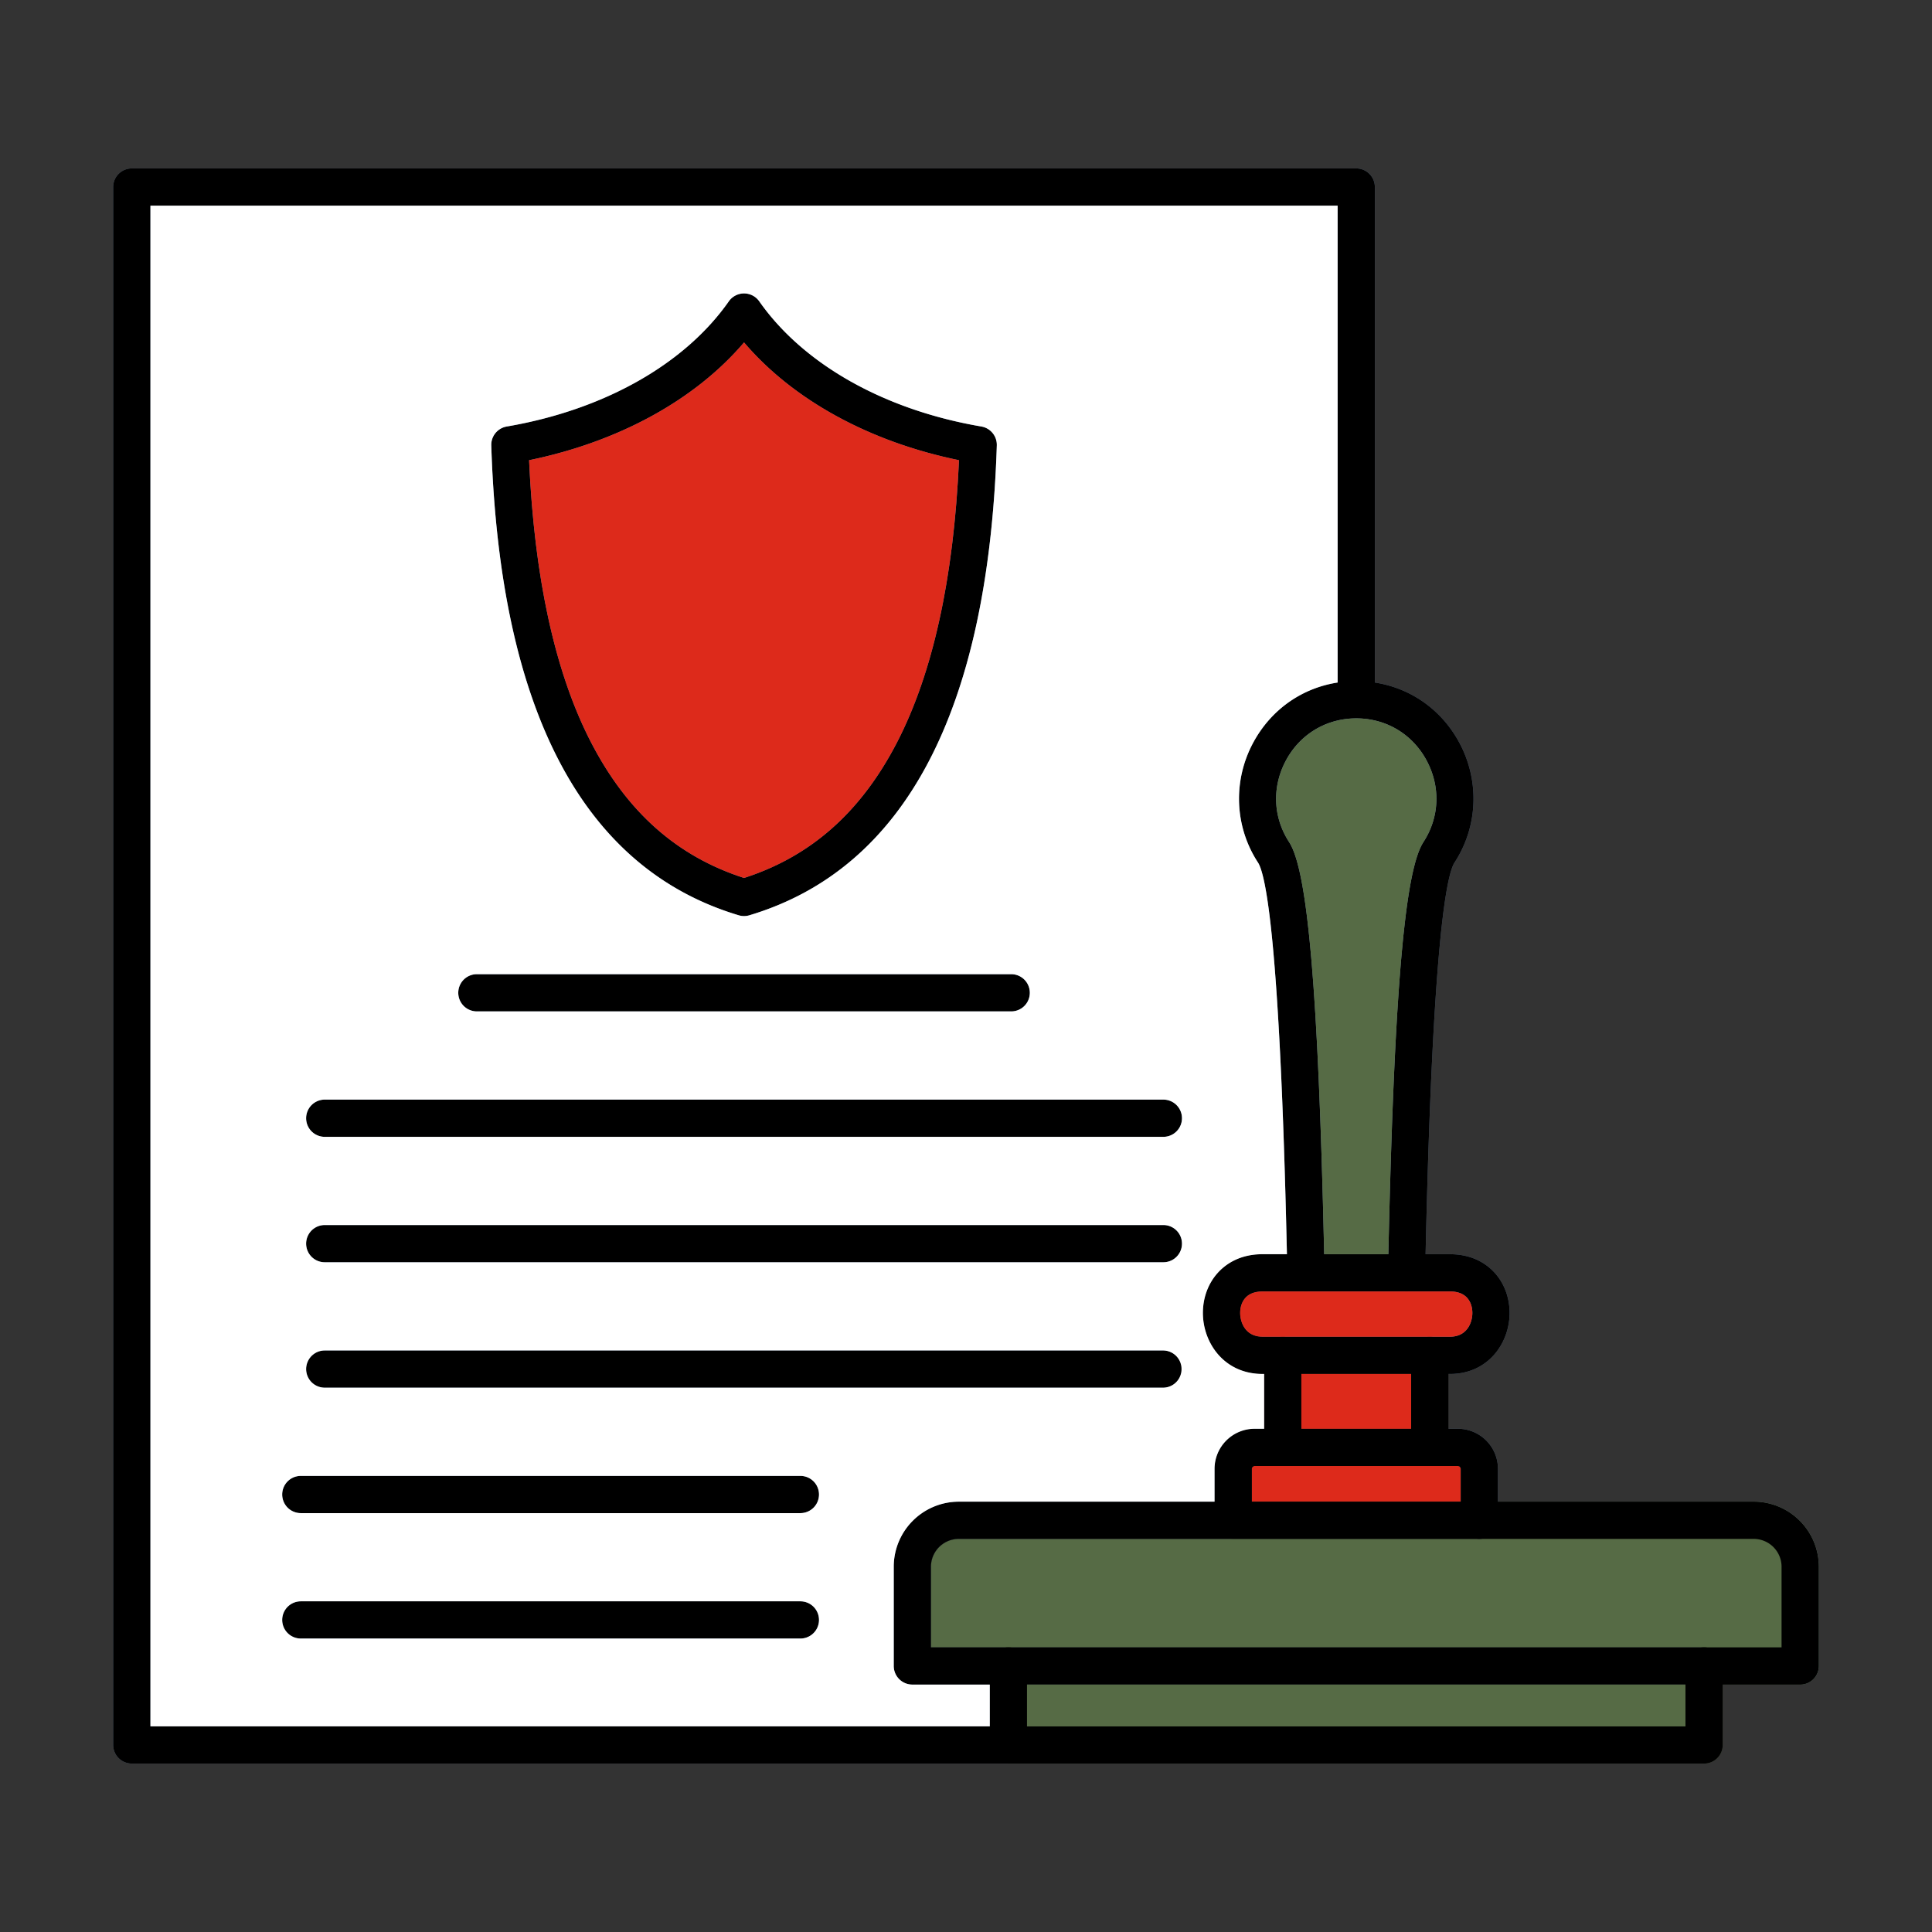 <svg xmlns="http://www.w3.org/2000/svg" version="1.1" xmlns:xlink="http://www.w3.org/1999/xlink" x="0" y="0" viewBox="0 0 173.397 173.397" style="enable-background:new 0 0 512 512" xml:space="preserve" fill-rule="evenodd" class=""><rect x="0" y="0" width="173.397" height="173.397" fill="#333333" stroke="none"/><g><path fill="#6b809b" d="M152.943 147.85h.002c.922 0 1.669.749 1.669 1.67v1.672h6.952c.923 0 1.671-.748 1.671-1.672v-8.908a5.846 5.846 0 0 0-5.838-5.837h-22.956v-2.949a3.6 3.6 0 0 0-3.597-3.596h-.853v1.672a1.67 1.67 0 0 1-1.67 1.67l2.523.001a.26.26 0 0 1 .254.253v4.619c0 .924.748 1.671 1.671 1.671H157.4a2.5 2.5 0 0 1 2.496 2.496v7.237zm-62.438 0h62.438a1.67 1.67 0 0 0-1.67 1.67v5.418H92.175v-5.417a1.67 1.67 0 0 0-1.67-1.671zm20.172-9.733h-.036.036zm15.973-14.805v4.918h-9.852v-4.918zm0 0v4.918h-9.852v-4.918zm-43.095 17.3v7.237l6.95.001a1.67 1.67 0 0 0-1.671 1.67v5.418h1.671a1.671 1.671 0 0 1 0 3.342H11.831a1.671 1.671 0 0 1-1.67-1.671V16.787c0-.923.747-1.67 1.67-1.67h109.893c.923 0 1.671.747 1.671 1.67v44.47c3.215.498 5.97 2.429 7.566 5.375 1.852 3.418 1.693 7.548-.414 10.776-.698 1.07-1.964 7.002-2.59 34.705-.004.156-.008.307-.01.452h2.18c2.075 0 3.332.907 4.02 1.668.864.953 1.34 2.233 1.34 3.603 0 2.654-1.88 5.476-5.36 5.476h-.135v-1.67c0-.912-.73-1.655-1.637-1.672h-13.191a.352.352 0 0 1-.037 0H113.32c-1.593 0-2.017-1.342-2.017-2.134 0-.539.168-1.023.473-1.359.342-.378.862-.57 1.544-.57h3.884a1.678 1.678 0 0 1-1.662-1.623c-.011-.41-.025-.992-.041-1.719h-2.18c-2.076 0-3.333.907-4.022 1.668-.863.953-1.338 2.233-1.338 3.603 0 2.655 1.878 5.476 5.36 5.476h.134v4.918h-.855a3.6 3.6 0 0 0-3.595 3.596v4.619c0 .912.729 1.652 1.635 1.671h-24.59a2.5 2.5 0 0 0-2.497 2.496z" opacity="1" data-original="#6b809b"/><path fill="#566b45" d="M90.505 147.85h.002a1.67 1.67 0 0 1 1.668 1.67v1.672h59.097v-1.672c0-.922.748-1.67 1.67-1.67zm42.266-9.734h-22.057a1.513 1.513 0 0 1-.073 0h-24.59a2.5 2.5 0 0 0-2.497 2.496v7.238h6.95a1.67 1.67 0 0 0-1.67 1.67v5.418h1.67a1.671 1.671 0 0 1 0 3.342h62.439c.922 0 1.67-.749 1.67-1.672v-5.416h6.953c.923 0 1.671-.748 1.671-1.672v-8.908a5.846 5.846 0 0 0-5.838-5.837h-22.957v1.67a1.67 1.67 0 0 1-1.669 1.671h-.002z" opacity="1" data-original="#ffcc80" class=""/><path fill="#dd2a1b" d="M115.127 131.573h.002a1.67 1.67 0 0 0 1.669-1.67v-8.261c0-.91-.728-1.652-1.634-1.671h-.074c-.906.02-1.634.76-1.634 1.67v8.261c0 .923.748 1.671 1.671 1.671zm13.195 0h-15.72a.26.26 0 0 0-.254.254v2.948H131.1v-2.948a.26.26 0 0 0-.253-.253z" opacity="1" data-original="#bbaba5" class=""/><path d="M83.555 147.85h76.34v-7.238a2.5 2.5 0 0 0-2.496-2.495H86.05a2.5 2.5 0 0 0-2.495 2.496zm78.011 3.342H81.884a1.671 1.671 0 0 1-1.672-1.67v-8.91a5.844 5.844 0 0 1 5.838-5.837h71.35a5.846 5.846 0 0 1 5.837 5.838v8.908c0 .923-.748 1.672-1.67 1.671z" fill="#000000" opacity="1" data-original="#000000" class=""/><path d="M152.943 158.28H90.505a1.672 1.672 0 0 1-1.671-1.671v-7.089a1.67 1.67 0 0 1 3.342 0v5.418h59.096v-5.418a1.67 1.67 0 0 1 3.342 0v7.088c0 .923-.749 1.672-1.671 1.672zM132.771 138.117a1.67 1.67 0 0 1-1.671-1.67v-4.62a.26.26 0 0 0-.254-.253h-18.245a.26.26 0 0 0-.253.253v4.62a1.672 1.672 0 0 1-3.342 0v-4.62a3.6 3.6 0 0 1 3.595-3.596h18.245a3.6 3.6 0 0 1 3.596 3.596v4.62a1.67 1.67 0 0 1-1.671 1.67zM113.322 115.908c-.683 0-1.202.192-1.544.57-.306.336-.474.82-.474 1.36 0 .791.425 2.133 2.018 2.133h16.805c1.593 0 2.018-1.342 2.018-2.134 0-.54-.168-1.022-.474-1.359-.342-.378-.861-.57-1.544-.57zm16.805 7.405h-16.805c-3.481 0-5.36-2.821-5.36-5.476 0-1.37.475-2.65 1.338-3.603.69-.761 1.947-1.668 4.022-1.668h16.805c2.075 0 3.332.907 4.022 1.668.863.953 1.338 2.233 1.338 3.603 0 2.654-1.878 5.476-5.36 5.476z" fill="#000000" opacity="1" data-original="#000000" class=""/><path d="M115.127 131.573a1.67 1.67 0 0 1-1.671-1.67v-8.262a1.671 1.671 0 1 1 3.342 0v8.261a1.67 1.67 0 0 1-1.671 1.671zm13.195 0a1.67 1.67 0 0 1-1.672-1.67v-8.262a1.671 1.671 0 1 1 3.343 0v8.261a1.67 1.67 0 0 1-1.671 1.671zM126.235 115.908h-.049a1.671 1.671 0 0 1-1.622-1.718c.014-.488.03-1.221.052-2.152.52-22.986 1.457-33.888 3.133-36.456 1.457-2.233 1.56-4.983.274-7.358-1.273-2.35-3.627-3.752-6.299-3.752-2.671 0-5.026 1.403-6.298 3.752-1.286 2.375-1.183 5.125.274 7.358 1.676 2.568 2.613 13.472 3.133 36.46.021.929.038 1.662.052 2.148.026.922-.7 1.692-1.623 1.718a1.678 1.678 0 0 1-1.718-1.623c-.014-.491-.031-1.23-.052-2.167-.627-27.707-1.892-33.639-2.591-34.71-2.107-3.227-2.265-7.356-.414-10.775 1.866-3.446 5.319-5.503 9.237-5.503 3.919 0 7.372 2.057 9.238 5.503 1.85 3.418 1.692 7.548-.415 10.776-.698 1.07-1.963 7.001-2.59 34.705-.021.938-.038 1.68-.053 2.171a1.67 1.67 0 0 1-1.669 1.623z" fill="#000000" opacity="1" data-original="#000000" class=""/><path d="M90.505 158.28H11.83a1.671 1.671 0 0 1-1.671-1.671V16.787c0-.923.748-1.67 1.67-1.67h109.894c.923 0 1.67.747 1.67 1.67V62.8a1.671 1.671 0 0 1-3.341 0V18.458H13.502v136.48h77.003a1.671 1.671 0 0 1 0 3.342z" fill="#000000" opacity="1" data-original="#000000" class=""/><path d="M47.487 41.303c.47 10.584 2.34 19.103 5.568 25.34 3.23 6.244 7.723 10.225 13.723 12.154 6-1.93 10.492-5.91 13.722-12.154 3.227-6.237 5.098-14.757 5.568-25.34-8.044-1.65-14.904-5.418-19.29-10.57-4.388 5.152-11.247 8.92-19.291 10.57zm19.29 40.914c-.161 0-.323-.023-.479-.07-13.973-4.185-21.444-18.371-22.206-42.167a1.67 1.67 0 0 1 1.389-1.7c8.7-1.485 15.964-5.578 19.928-11.232a1.67 1.67 0 0 1 2.737 0c3.964 5.654 11.227 9.748 19.928 11.231a1.67 1.67 0 0 1 1.39 1.701c-.762 23.796-8.234 37.983-22.207 42.167-.156.047-.318.07-.48.07zM90.756 90.774H42.8a1.67 1.67 0 1 1 0-3.341h47.956a1.67 1.67 0 1 1 0 3.341zM104.411 102.032H29.145a1.671 1.671 0 0 1 0-3.342h75.266a1.671 1.671 0 0 1 0 3.342zM104.411 113.289H29.145a1.67 1.67 0 1 1 0-3.342h75.266a1.671 1.671 0 0 1 0 3.342zM104.411 124.546H29.145a1.67 1.67 0 1 1 0-3.342h75.266a1.671 1.671 0 0 1 0 3.342zM71.835 135.803H26.998a1.671 1.671 0 0 1 0-3.342h44.837a1.671 1.671 0 0 1 0 3.342zM71.835 147.06H26.998a1.671 1.671 0 0 1 0-3.342h44.837a1.671 1.671 0 0 1 0 3.342z" fill="#000000" opacity="1" data-original="#000000" class=""/><path fill="#ffffff" d="M26.998 143.718h44.837a1.671 1.671 0 0 1 0 3.342H26.998a1.671 1.671 0 0 1 0-3.342zm44.837-11.257a1.671 1.671 0 0 1 0 3.342H26.998a1.671 1.671 0 0 1 0-3.342zm14.215 2.314h22.956v-2.949a3.6 3.6 0 0 1 3.596-3.595h.854v-4.92h-.135c-3.481 0-5.36-2.82-5.36-5.475 0-1.37.476-2.65 1.339-3.603.69-.761 1.946-1.668 4.021-1.668h2.18l-.01-.448c-.626-27.706-1.892-33.639-2.59-34.709-2.107-3.228-2.266-7.357-.414-10.776 1.595-2.946 4.35-4.877 7.566-5.375v-42.8H13.503v136.48h75.33v-3.745h-6.95a1.671 1.671 0 0 1-1.67-1.67v-8.91a5.844 5.844 0 0 1 5.837-5.837zm18.36-10.23H29.146a1.67 1.67 0 1 1 0-3.341h75.266a1.671 1.671 0 0 1 0 3.341zm0-11.256H29.146a1.67 1.67 0 1 1 0-3.343h75.266a1.671 1.671 0 0 1 0 3.343zm0-11.257H29.146a1.671 1.671 0 0 1 0-3.343h75.266a1.671 1.671 0 0 1 0 3.343zM90.757 90.774H42.8a1.67 1.67 0 1 1 0-3.342h47.956a1.67 1.67 0 1 1 0 3.342zm-24.458-8.627C52.325 77.962 44.854 63.775 44.092 39.98a1.67 1.67 0 0 1 1.389-1.701c8.7-1.484 15.964-5.578 19.928-11.231a1.67 1.67 0 0 1 2.737 0c3.964 5.653 11.227 9.747 19.928 11.23a1.67 1.67 0 0 1 1.39 1.702c-.762 23.795-8.234 37.983-22.207 42.167a1.664 1.664 0 0 1-.959 0z" opacity="1" data-original="#bbdefb" class=""/><path fill="#dd2a1b" d="M53.055 66.643c3.23 6.244 7.723 10.225 13.722 12.154 6-1.93 10.493-5.91 13.723-12.154 3.227-6.237 5.098-14.757 5.568-25.34-8.044-1.65-14.904-5.418-19.29-10.57-4.388 5.152-11.247 8.92-19.291 10.57.47 10.583 2.34 19.103 5.568 25.34z" opacity="1" data-original="#e57373" class=""/><path fill="#566b45" d="M115.7 75.582c1.676 2.567 2.613 13.472 3.133 36.46l.012.523h5.759l.012-.527c.52-22.986 1.457-33.888 3.133-36.456 1.457-2.234 1.56-4.984.274-7.358-1.272-2.35-3.627-3.752-6.298-3.752-2.672 0-5.027 1.402-6.299 3.752-1.285 2.374-1.183 5.125.274 7.358z" opacity="1" data-original="#4b94f5" class=""/><path fill="#dd2a1b" d="m124.615 112.038-.012.528.012-.528zm1.57 3.87h-12.864c-.682 0-1.202.192-1.544.57-.305.336-.474.82-.474 1.359 0 .792.425 2.134 2.018 2.134h1.768a1.513 1.513 0 0 1 .075 0h13.124a1.763 1.763 0 0 1 .066 0h1.772c1.593 0 2.018-1.342 2.018-2.134 0-.54-.168-1.022-.473-1.36-.342-.377-.862-.569-1.545-.569h-3.941zM126.65 123.312h-9.852v4.919h9.852z" opacity="1" data-original="#bbaba5" class=""/><path fill="#566b45" d="M151.272 151.192H92.175v3.746h59.097z" opacity="1" data-original="#ffcc80" class=""/></g></svg>